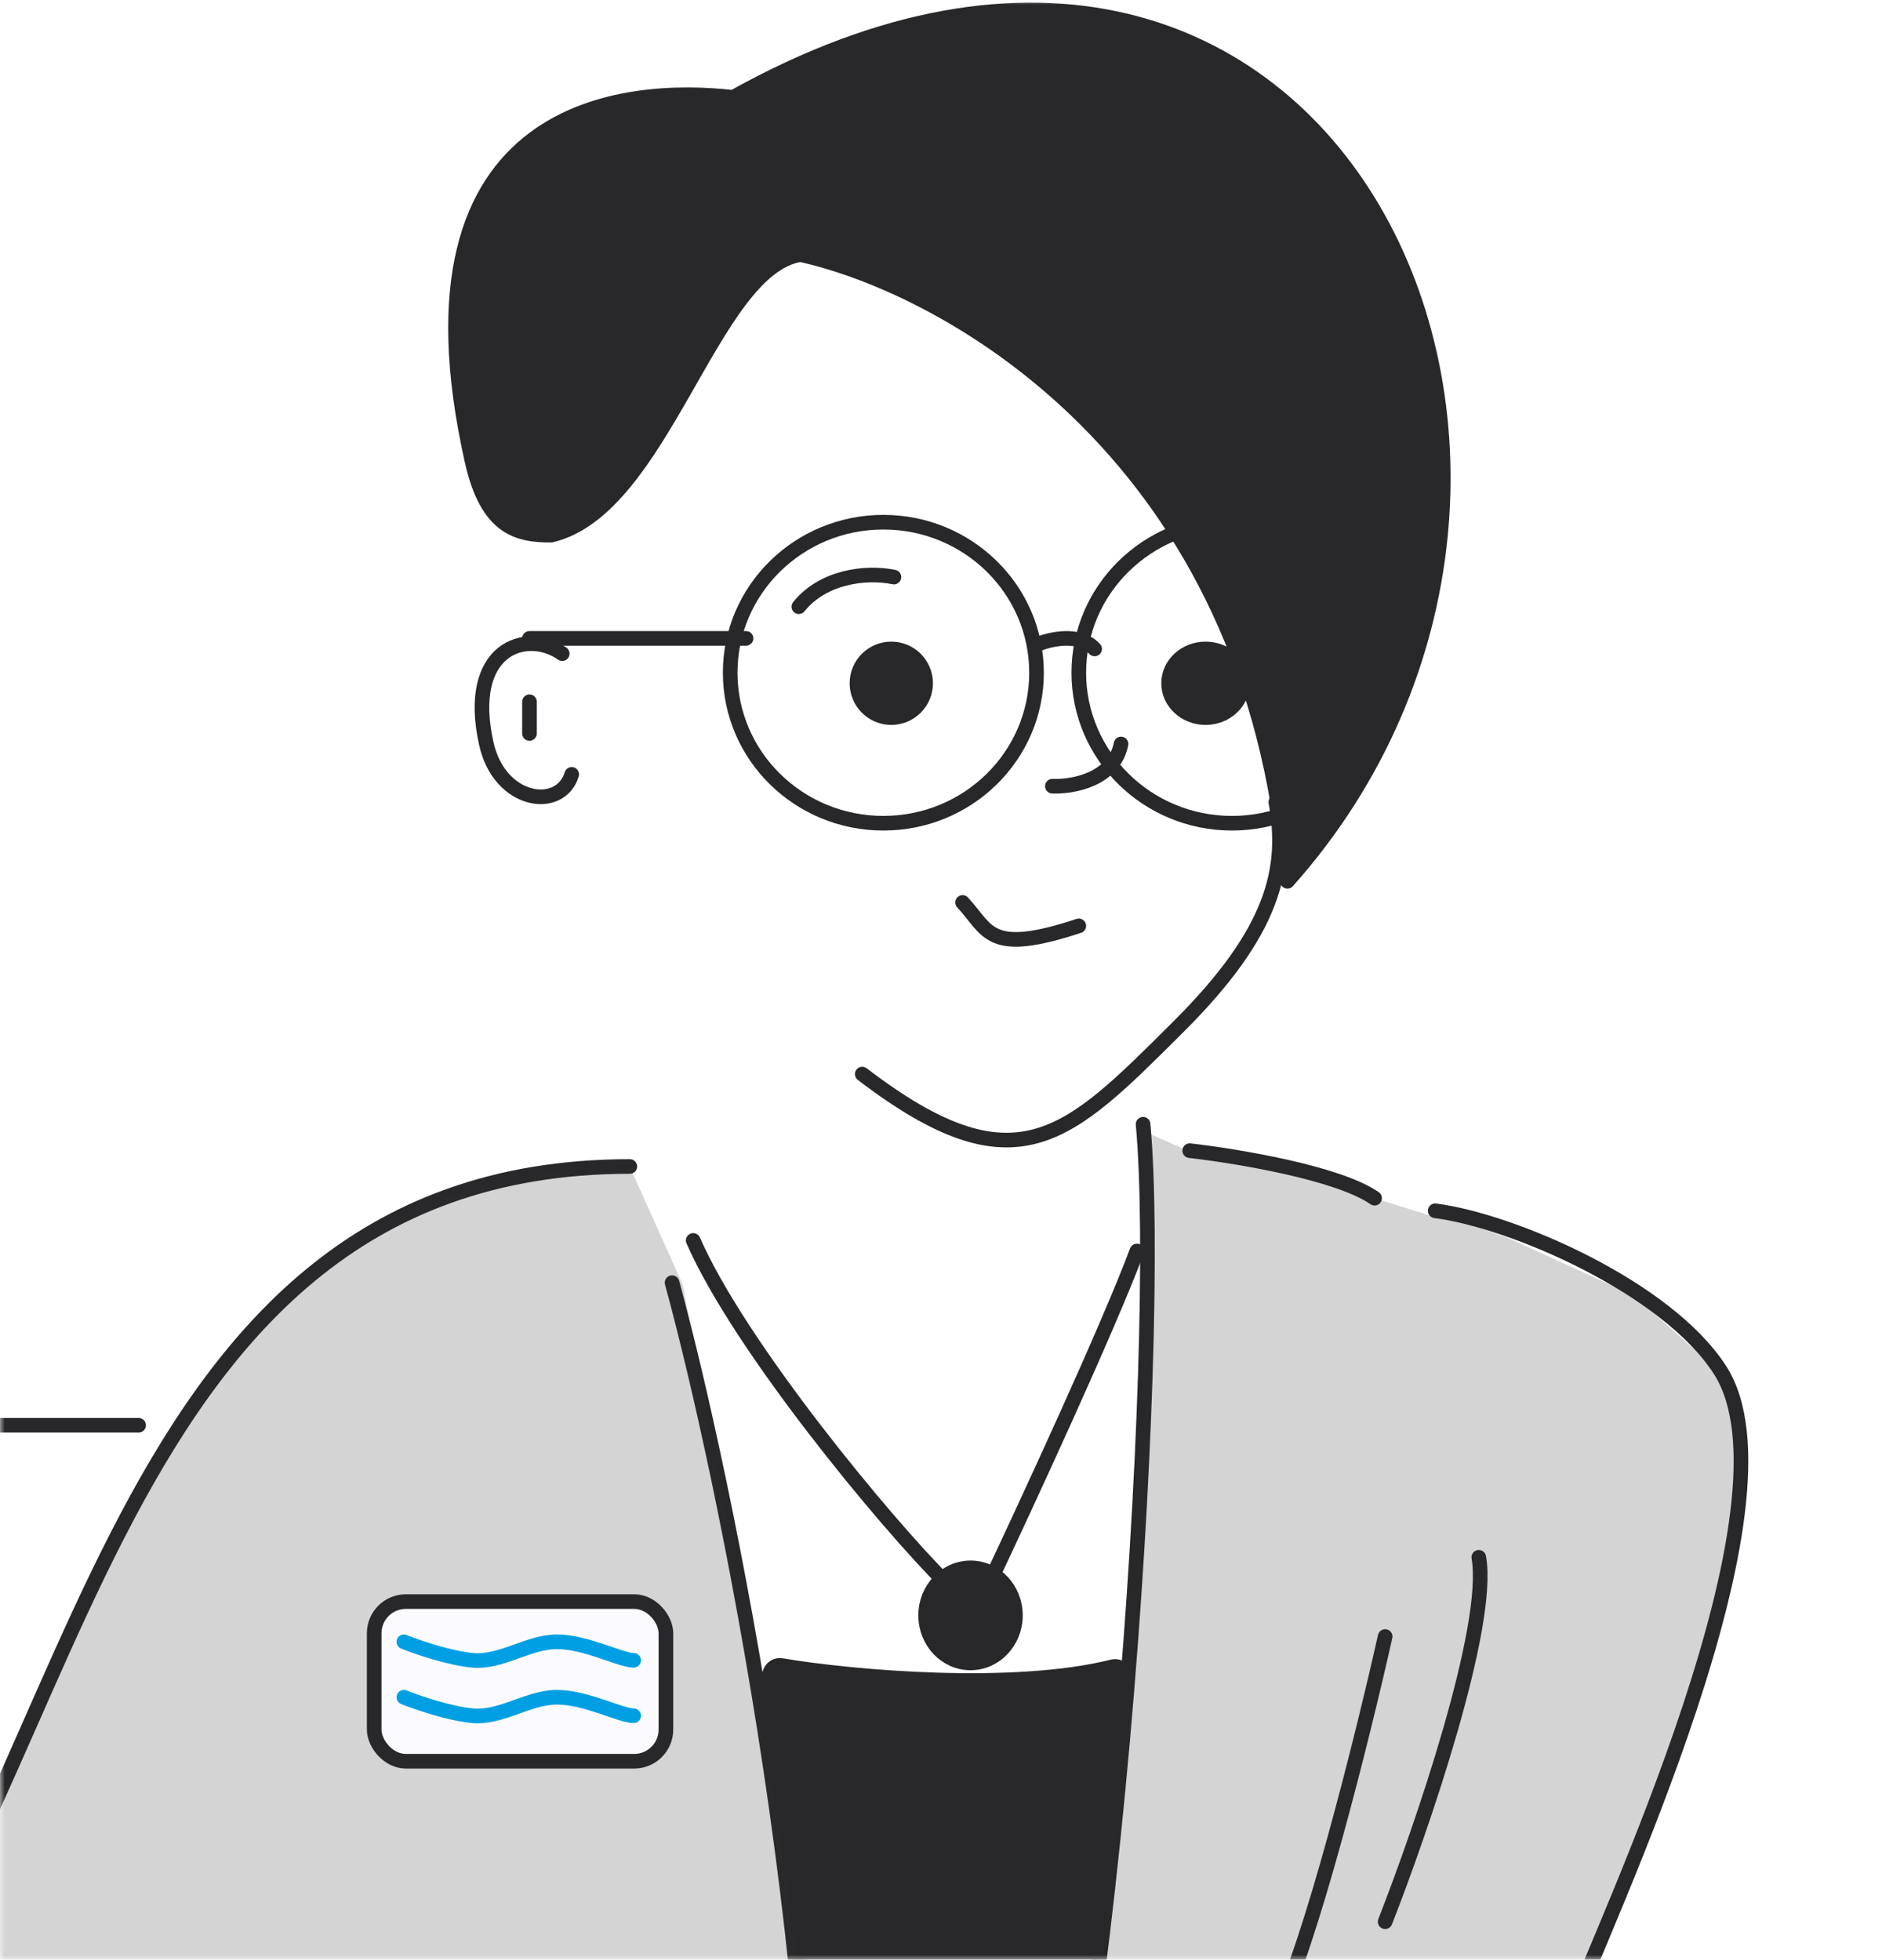 <?xml version="1.0" encoding="UTF-8"?> <svg xmlns="http://www.w3.org/2000/svg" xmlns:xlink="http://www.w3.org/1999/xlink" width="193" height="201" viewBox="0 0 193 201" fill="none"><mask id="mask0_1108_10828" style="mask-type:alpha" maskUnits="userSpaceOnUse" x="0" y="0" width="193" height="201"><rect width="193" height="201" fill="#D9D9D9"></rect></mask><g mask="url(#mask0_1108_10828)"><path d="M117.519 127.768V116.122L122.394 118.288L132.144 119.643L139.186 122.351L147.04 124.788L150.019 125.33L154.624 126.955L167.624 132.913L175.478 139.955L178.728 145.643V154.309L175.478 167.309L170.603 184.643L161.124 206.851L154.353 226.893C149.153 224.076 145.686 228.969 144.603 231.768L135.936 224.726L131.603 222.018L127.811 219.309L124.832 217.955L121.04 216.872L119.957 217.143L119.686 219.58L120.498 221.747L117.79 222.289L116.165 223.372L115.623 224.726L116.436 226.893L115.623 227.976L113.728 229.33L113.186 231.226L113.998 233.122L116.165 236.372L119.144 239.622L121.04 241.518L122.665 243.143L119.415 242.872L116.165 242.06L112.915 241.518L111.29 241.789L110.478 243.414L111.019 245.851L116.165 250.455L124.561 253.705L103.978 248.018L104.79 243.955L109.123 223.914L112.103 205.768L115.082 183.018L116.707 160.268L117.519 142.393V127.768Z" fill="url(#pattern0_1108_10828)"></path><path d="M147.181 124.186C155.049 125.183 170.937 132.031 176.393 140.523C185.14 154.136 164.549 197.041 160.822 207.096" stroke="#28282B" stroke-width="1.5" stroke-linecap="round" stroke-linejoin="round"></path><path d="M-30.203 248.56L-30.203 161.184C-30.203 152.9 -23.487 146.184 -15.203 146.184H14.214" stroke="#28282B" stroke-width="1.5" stroke-linecap="round" stroke-linejoin="round"></path><ellipse cx="126.339" cy="68.997" rx="15.708" ry="15.438" stroke="#28282B" stroke-width="1.5" stroke-linecap="round" stroke-linejoin="round"></ellipse><ellipse cx="90.589" cy="68.997" rx="15.708" ry="15.438" stroke="#28282B" stroke-width="1.5" stroke-linecap="round" stroke-linejoin="round"></ellipse><path d="M106.298 66.127C107.622 65.551 110.667 64.831 112.256 66.559" stroke="#28282B" stroke-width="1.5" stroke-linecap="round" stroke-linejoin="round"></path><ellipse cx="91.402" cy="70.08" rx="3.521" ry="3.521" fill="#28282B" stroke="#28282B" stroke-width="1.5" stroke-linecap="round" stroke-linejoin="round"></ellipse><ellipse cx="123.631" cy="70.08" rx="3.792" ry="3.521" fill="#28282B" stroke="#28282B" stroke-width="1.5" stroke-linecap="round" stroke-linejoin="round"></ellipse><path d="M132.298 62.767C131.252 62.19 128.271 60.947 124.714 60.601" stroke="#28282B" stroke-width="1.5" stroke-linecap="round" stroke-linejoin="round"></path><path d="M91.672 59.188C88.693 58.58 84.36 59.188 81.922 62.226" stroke="#28282B" stroke-width="1.5" stroke-linecap="round" stroke-linejoin="round"></path><path d="M107.922 80.635C109.963 80.726 114.229 79.987 114.964 76.309" stroke="#28282B" stroke-width="1.5" stroke-linecap="round" stroke-linejoin="round"></path><path d="M98.714 92.559C101.393 95.444 101.319 98.04 110.631 94.963" stroke="#28282B" stroke-width="1.5" stroke-linecap="round" stroke-linejoin="round"></path><path d="M130.838 82.267C132.067 89.072 130.672 95.527 120.827 105.33C109.499 116.61 104.23 122.251 88.423 110.165" stroke="#28282B" stroke-width="1.5" stroke-linecap="round" stroke-linejoin="round"></path><path d="M132.026 90.392C128.63 47.045 97.554 29.547 82.078 26.111C72.951 27.591 68.01 52.194 56.514 54.89C53.098 54.89 49.957 54.216 48.399 47.25C40.121 10.246 64.478 8.754 75.18 9.988C136.733 -24.373 169.701 48.102 132.026 90.392Z" fill="#28282B" stroke="#28282B" stroke-width="1.5" stroke-linecap="round" stroke-linejoin="round"></path><path d="M54.298 71.976C54.298 72.626 54.298 74.186 54.298 75.226" stroke="#28282B" stroke-width="1.5" stroke-linecap="round" stroke-linejoin="round"></path><path d="M76.506 65.476H54.298" stroke="#28282B" stroke-width="1.5" stroke-linecap="round" stroke-linejoin="round"></path><path d="M57.658 67.041C53.961 64.454 47.689 66.501 49.874 76.283C51.236 82.382 57.464 83.245 58.631 79.425" stroke="#28282B" stroke-width="1.5" stroke-linecap="round" stroke-linejoin="round"></path><path d="M64.589 119.642C8.702 119.642 8.541 188.359 -19.911 216.059" stroke="#28282B" stroke-width="1.5" stroke-linecap="round" stroke-linejoin="round"></path><path d="M114.094 170.952C103.999 173.48 87.619 172.083 80.142 170.826C79.44 170.708 78.817 171.325 78.929 172.028C80.348 180.925 84.234 215.142 83.482 246.251C83.471 246.737 83.805 247.16 84.286 247.235C88.197 247.848 97.355 248.428 102.702 247.624C103.073 247.569 103.372 247.3 103.481 246.941L105.711 239.607C109.261 231.569 112.907 203.487 115.391 172.028C115.447 171.324 114.778 170.781 114.094 170.952Z" fill="#28282B" stroke="#28282B" stroke-width="1.5" stroke-linecap="round" stroke-linejoin="round"></path><path d="M117.224 115.309C119.295 137.861 114.102 217.245 103.589 247.476" stroke="#28282B" stroke-width="1.5" stroke-linecap="round" stroke-linejoin="round"></path><path d="M68.922 131.559C74.23 150.951 85.775 206.065 83.17 248.018" stroke="#28282B" stroke-width="1.5" stroke-linecap="round" stroke-linejoin="round"></path><path d="M71.089 127.226C75.799 138.023 90.758 156.125 97.089 162.434" stroke="#28282B" stroke-width="1.5" stroke-linecap="round" stroke-linejoin="round"></path><path d="M101.423 162.434C105.283 154.27 113.722 136.015 116.59 128.309" stroke="#28282B" stroke-width="1.5" stroke-linecap="round" stroke-linejoin="round"></path><ellipse cx="99.528" cy="165.684" rx="4.604" ry="4.875" fill="#28282B" stroke="#28282B" stroke-width="1.5" stroke-linecap="round" stroke-linejoin="round"></ellipse><path d="M142.048 167.851C139.789 177.934 134.352 199.85 130.673 206.851" stroke="#28282B" stroke-width="1.5" stroke-linecap="round" stroke-linejoin="round"></path><path d="M142.047 197.101C145.77 187.598 152.903 166.818 151.652 159.726" stroke="#28282B" stroke-width="1.5" stroke-linecap="round" stroke-linejoin="round"></path><path d="M122.006 118.018C126.773 118.559 137.239 120.293 140.964 122.893" stroke="#28282B" stroke-width="1.5" stroke-linecap="round" stroke-linejoin="round"></path><path d="M-19.773 216.611L-29.623 225.324L-30.203 248.559L14.99 247.979L19.625 241.589L27.737 234.037L31.793 230.552L39.325 227.648L45.698 225.324L52.651 224.743L58.445 225.905L65.398 229.971L71.192 239.265L73.509 243.912L71.771 247.398H83.359L86.256 229.971L78.724 180.596L70.033 131.802L64.818 120.184H55.548L42.801 123.669L33.531 128.897L24.261 138.772L16.729 149.228L10.355 162.008L3.402 177.692L-6.447 197.442L-19.773 216.611Z" fill="url(#pattern1_1108_10828)"></path><rect x="38.373" y="164.268" width="29.917" height="16.375" rx="3.25" fill="#FBFBFF" stroke="#28282B" stroke-width="1.5"></rect><path d="M41.415 168.393C42.769 168.935 46.073 170.072 48.456 170.289C51.435 170.56 54.144 168.393 57.123 168.393C60.102 168.393 63.623 170.289 64.977 170.289" stroke="#009FE3" stroke-width="1.5" stroke-linecap="round" stroke-linejoin="round"></path><path d="M41.415 174.08C42.769 174.622 46.073 175.759 48.456 175.976C51.435 176.247 54.144 174.08 57.123 174.08C60.102 174.08 63.623 175.976 64.977 175.976" stroke="#009FE3" stroke-width="1.5" stroke-linecap="round" stroke-linejoin="round"></path><mask id="path-35-inside-1_1108_10828" fill="white"><rect x="50.081" y="161.351" width="6.5" height="3.792" rx="1"></rect></mask><rect x="50.081" y="161.351" width="6.5" height="3.792" rx="1" fill="#FBFBFF" stroke="#28282B" stroke-width="3" mask="url(#path-35-inside-1_1108_10828)"></rect></g><defs><pattern id="pattern0_1108_10828" patternUnits="userSpaceOnUse" patternTransform="matrix(5.445 0 0 8.418 104.377 116.678)" preserveAspectRatio="none" viewBox="0.532 0.742 7.26 11.225" width="1" height="1"><use xlink:href="#pattern0_1108_10828_inner" transform="translate(-7.26 0)"></use><g id="pattern0_1108_10828_inner"><ellipse cx="3.3" cy="2.551" rx="2.946" ry="1.5" transform="rotate(-23.515 3.3 2.551)" fill="#28282B"></ellipse></g><use xlink:href="#pattern0_1108_10828_inner" transform="translate(-3.63 5.612)"></use><use xlink:href="#pattern0_1108_10828_inner" transform="translate(3.63 5.612)"></use></pattern><pattern id="pattern1_1108_10828" patternUnits="userSpaceOnUse" patternTransform="matrix(5.445 0 0 8.418 -29.803 120.74)" preserveAspectRatio="none" viewBox="0.532 0.742 7.26 11.225" width="1" height="1"><use xlink:href="#pattern1_1108_10828_inner" transform="translate(-7.26 0)"></use><g id="pattern1_1108_10828_inner"><ellipse cx="3.3" cy="2.551" rx="2.946" ry="1.5" transform="rotate(-23.515 3.3 2.551)" fill="#28282B"></ellipse></g><use xlink:href="#pattern1_1108_10828_inner" transform="translate(-3.63 5.612)"></use><use xlink:href="#pattern1_1108_10828_inner" transform="translate(3.63 5.612)"></use></pattern></defs></svg> 